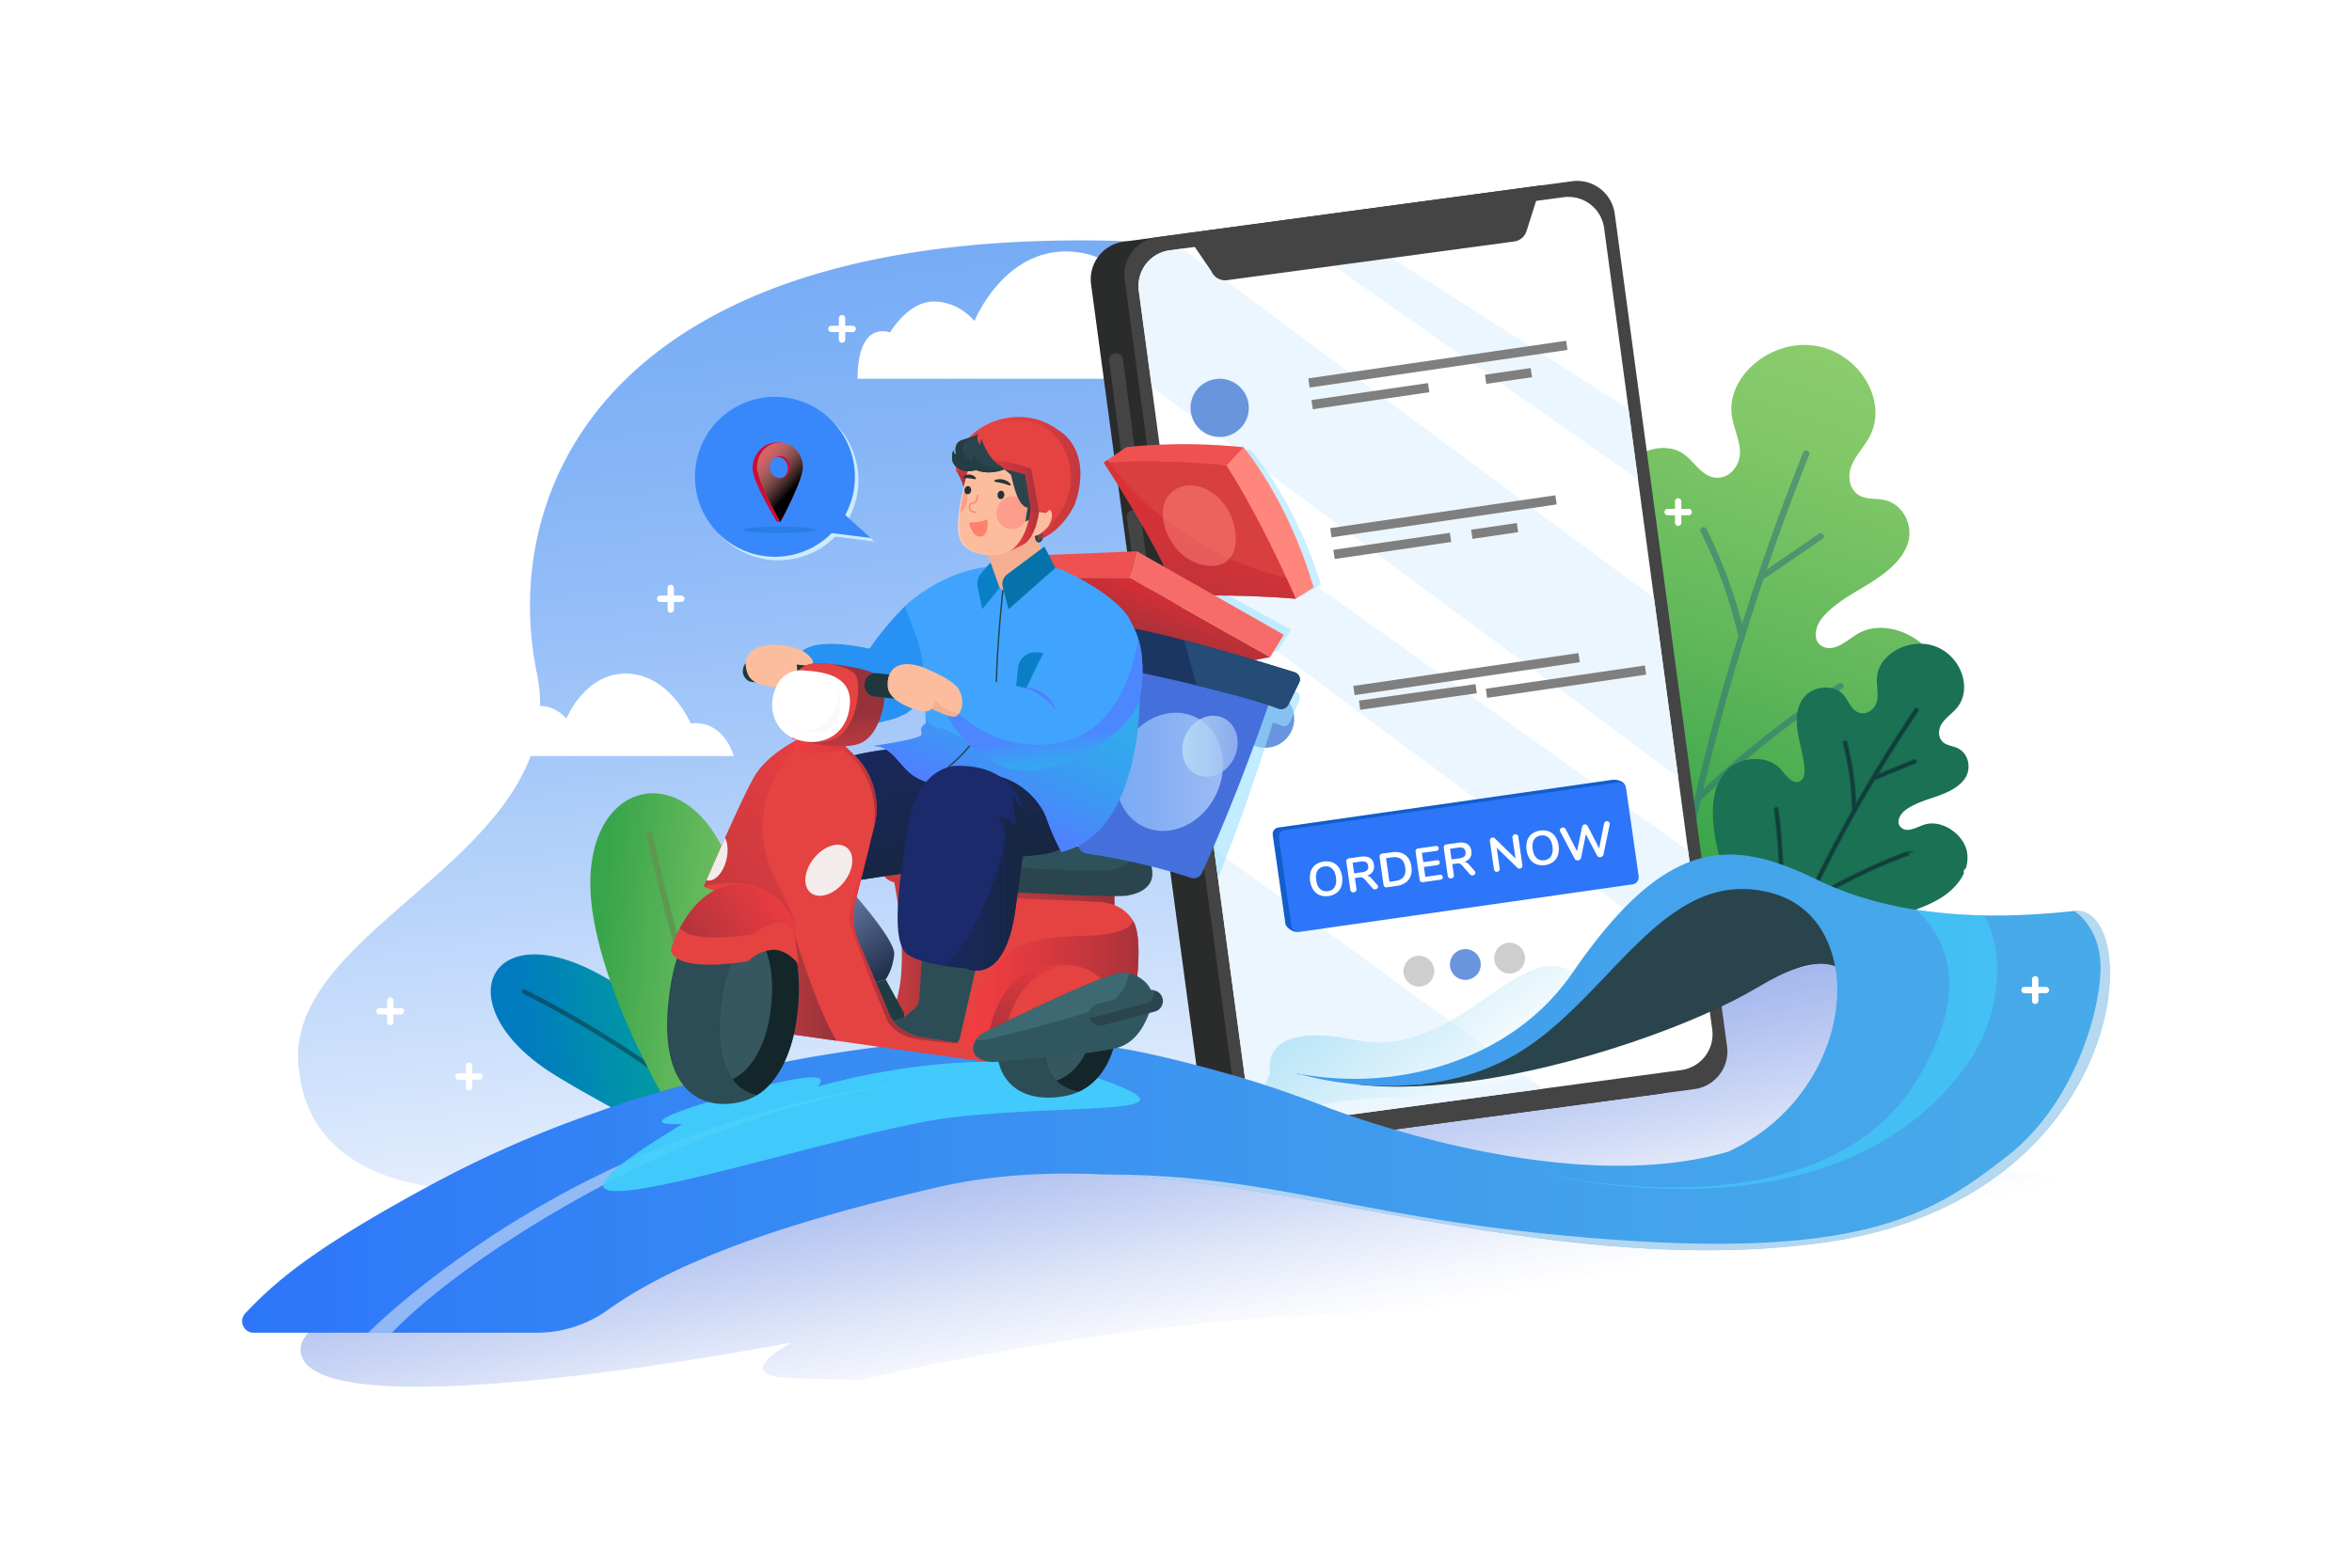 <svg xmlns="http://www.w3.org/2000/svg" xmlns:xlink="http://www.w3.org/1999/xlink" viewBox="0 0 4680 3120"><defs><style>.cls-1{isolation:isolate;}.cls-2,.cls-34{fill:#fff;}.cls-3{fill:url(#linear-gradient);}.cls-4{fill:url(#linear-gradient-2);}.cls-5{fill:url(#linear-gradient-3);}.cls-6,.cls-77{fill:none;}.cls-6{stroke:#2c6d7c;stroke-width:6.48px;}.cls-6,.cls-77,.cls-8{stroke-miterlimit:10;}.cls-10,.cls-21,.cls-35,.cls-40,.cls-6{opacity:0.5;}.cls-7{fill:#1b7154;}.cls-10,.cls-8{fill:#0e2d34;}.cls-8{stroke:#0e2d34;stroke-width:6.02px;opacity:0.55;}.cls-10,.cls-11,.cls-12,.cls-34,.cls-9{fill-rule:evenodd;}.cls-9{fill:url(#linear-gradient-4);}.cls-11{fill:url(#linear-gradient-5);}.cls-12{fill:#5f9850;}.cls-13{fill:#2a2b2b;}.cls-14{fill:#444;}.cls-15{fill:#ebf6ff;}.cls-16{fill:#125ecc;}.cls-17{fill:#2d76f9;}.cls-18{fill:#6895dd;}.cls-19{fill:#cecece;}.cls-20{fill:#7f7f7f;}.cls-21{fill:url(#linear-gradient-6);}.cls-22{fill:#ccecff;}.cls-22,.cls-32,.cls-33,.cls-35,.cls-44{mix-blend-mode:multiply;}.cls-23{fill:#3888fc;}.cls-24{fill:#287ee5;}.cls-25{fill:#ce0c35;}.cls-26{fill:#ee4041;}.cls-27{mix-blend-mode:color-burn;fill:url(#Degradado_sin_nombre_6);}.cls-28{fill:#2a444d;}.cls-29{fill:url(#linear-gradient-7);}.cls-30,.cls-31,.cls-87{fill:#f5f5f5;}.cls-30{opacity:0.63;}.cls-31{opacity:0.49;}.cls-32,.cls-33{fill:#42d1fc;}.cls-32{opacity:0.9;}.cls-33{opacity:0.58;}.cls-35,.cls-44{fill:#99e0ff;}.cls-36,.cls-40{fill:#ff867d;}.cls-37{fill:#ef5050;}.cls-38{fill:#d83f3f;}.cls-39{opacity:0.78;fill:url(#linear-gradient-8);}.cls-41{fill:url(#linear-gradient-9);}.cls-42{fill:#f76c69;}.cls-43{fill:url(#linear-gradient-10);}.cls-44,.cls-78,.cls-93{opacity:0.6;}.cls-45{fill:#2792f4;}.cls-46{fill:url(#linear-gradient-11);}.cls-47{fill:#e54242;}.cls-48{fill:#2a454e;}.cls-49{fill:#2e525b;}.cls-50{fill:#4570db;}.cls-51{fill:#1b3663;}.cls-52{fill:url(#linear-gradient-12);}.cls-53,.cls-81{opacity:0.8;}.cls-53{fill:url(#linear-gradient-13);}.cls-54{fill:#254b77;}.cls-55{fill:#1b2a6b;}.cls-56{fill:url(#linear-gradient-14);}.cls-57{fill:#40a4ff;}.cls-58{fill:#0a7fc6;}.cls-59{fill:#f4af90;}.cls-60{fill:url(#linear-gradient-15);}.cls-61{fill:#ffceb8;}.cls-62{fill:#fbbd9d;}.cls-63{fill:#fc9e8b;}.cls-64{fill:#263238;}.cls-65{fill:#ff806d;}.cls-66{fill:url(#linear-gradient-16);}.cls-67{fill:url(#linear-gradient-17);}.cls-68{fill:#0573aa;}.cls-69{fill:#2c4d56;}.cls-70{fill:#13272b;}.cls-71{fill:#365760;}.cls-72{fill:url(#linear-gradient-18);}.cls-73{fill:url(#linear-gradient-19);}.cls-74{fill:url(#linear-gradient-20);}.cls-75{fill:#1f3c44;}.cls-76{fill:url(#linear-gradient-21);}.cls-77{stroke:#254649;stroke-width:2.84px;}.cls-78{fill:url(#linear-gradient-22);}.cls-79{fill:url(#linear-gradient-23);}.cls-80{fill:#1f373d;}.cls-81{fill:url(#linear-gradient-24);}.cls-82{fill:url(#linear-gradient-25);}.cls-83{fill:url(#linear-gradient-26);}.cls-84{fill:url(#linear-gradient-27);}.cls-85{fill:#e24242;}.cls-86{fill:url(#linear-gradient-28);}.cls-87{opacity:0.94;}.cls-88{fill:#305760;}.cls-89{fill:#3d6a72;}.cls-90{fill:#32555e;}.cls-91{fill:url(#linear-gradient-29);}.cls-92{fill:url(#linear-gradient-30);}.cls-93{fill:url(#linear-gradient-31);}.cls-94{fill:#243d44;}</style><linearGradient id="linear-gradient" x1="2452.8" y1="2686.17" x2="2332.82" y2="2082.53" gradientUnits="userSpaceOnUse"><stop offset="0" stop-color="#fff" stop-opacity="0.6"/><stop offset="0.12" stop-color="#f0f3fc" stop-opacity="0.59"/><stop offset="0.32" stop-color="#c8d4f4" stop-opacity="0.56"/><stop offset="0.57" stop-color="#87a1e8" stop-opacity="0.51"/><stop offset="0.87" stop-color="#2e5ad7" stop-opacity="0.44"/><stop offset="1" stop-color="#0036ce" stop-opacity="0.4"/></linearGradient><linearGradient id="linear-gradient-2" x1="2283.81" y1="2549.89" x2="2025" y2="85.59" gradientUnits="userSpaceOnUse"><stop offset="0" stop-color="#fff"/><stop offset="0.21" stop-color="#d3e4fc"/><stop offset="0.46" stop-color="#a7c9f9"/><stop offset="0.68" stop-color="#87b6f7"/><stop offset="0.87" stop-color="#74aaf5"/><stop offset="1" stop-color="#6da6f5"/></linearGradient><linearGradient id="linear-gradient-3" x1="-6388.83" y1="-145.94" x2="-5881.11" y2="888.78" gradientTransform="matrix(-0.99, 0.12, 0.12, 0.99, -2660.08, 1590.98)" gradientUnits="userSpaceOnUse"><stop offset="0" stop-color="#8ccc6d"/><stop offset="0.19" stop-color="#81c768"/><stop offset="0.54" stop-color="#62b85b"/><stop offset="0.92" stop-color="#39a54a"/></linearGradient><linearGradient id="linear-gradient-4" x1="-2517.16" y1="2052.16" x2="-2024.48" y2="2052.16" gradientTransform="matrix(-0.99, 0.16, 0.16, 0.99, -1321.46, 402.49)" gradientUnits="userSpaceOnUse"><stop offset="0" stop-color="#00b488"/><stop offset="0.92" stop-color="#007bc0"/></linearGradient><linearGradient id="linear-gradient-5" x1="-1713.01" y1="1926.34" x2="-1239.08" y2="1926.34" gradientTransform="matrix(-1, 0, -0.1, 1, 105.84, 0)" xlink:href="#linear-gradient-3"/><linearGradient id="linear-gradient-6" x1="2982.75" y1="2161.61" x2="2603.09" y2="1655.4" gradientUnits="userSpaceOnUse"><stop offset="0" stop-color="#fff"/><stop offset="0.24" stop-color="#c7ebf8"/><stop offset="0.49" stop-color="#91d7f2"/><stop offset="0.72" stop-color="#69c9ed"/><stop offset="0.89" stop-color="#51c0ea"/><stop offset="1" stop-color="#48bde9"/></linearGradient><linearGradient id="Degradado_sin_nombre_6" x1="-6758.44" y1="1374.29" x2="-6662.56" y2="1261.18" gradientTransform="matrix(-0.81, 0, 0, 1.06, -3913.07, -465.4)" gradientUnits="userSpaceOnUse"><stop offset="0"/><stop offset="1" stop-color="#fff" stop-opacity="0"/></linearGradient><linearGradient id="linear-gradient-7" x1="481.75" y1="2176.44" x2="4198.25" y2="2176.44" gradientUnits="userSpaceOnUse"><stop offset="0" stop-color="#2d76f9"/><stop offset="0.3" stop-color="#378af3"/><stop offset="0.73" stop-color="#43a2ec"/><stop offset="1" stop-color="#48abe9"/></linearGradient><linearGradient id="linear-gradient-8" x1="2399.45" y1="1018.44" x2="2329.15" y2="1236.84" gradientUnits="userSpaceOnUse"><stop offset="0" stop-color="#da2e33"/><stop offset="0.32" stop-color="#cf2f35"/><stop offset="0.88" stop-color="#b13139"/><stop offset="1" stop-color="#aa323a"/></linearGradient><linearGradient id="linear-gradient-9" x1="2348.25" y1="1167.18" x2="2312.63" y2="1270.28" xlink:href="#linear-gradient-8"/><linearGradient id="linear-gradient-10" x1="1758.41" y1="1877.48" x2="1889.03" y2="1877.48" gradientUnits="userSpaceOnUse"><stop offset="0" stop-color="#cc3e41"/><stop offset="0.29" stop-color="#c13b40"/><stop offset="0.81" stop-color="#a3353c"/><stop offset="1" stop-color="#97323a"/></linearGradient><linearGradient id="linear-gradient-11" x1="1866.1" y1="1772.81" x2="2217.75" y2="1772.81" xlink:href="#linear-gradient-10"/><linearGradient id="linear-gradient-12" x1="2220.33" y1="1536.26" x2="2433.56" y2="1536.26" gradientTransform="translate(2734.21 -1222.16) rotate(64.97)" gradientUnits="userSpaceOnUse"><stop offset="0" stop-color="#7aaaf4"/><stop offset="0.45" stop-color="#87b0f4"/><stop offset="1" stop-color="#9dbaf4"/></linearGradient><linearGradient id="linear-gradient-13" x1="2352.68" y1="1485.37" x2="2462.83" y2="1485.37" gradientTransform="translate(2734.72 -1324.74) rotate(64.97)" gradientUnits="userSpaceOnUse"><stop offset="0" stop-color="#b9e0f4"/><stop offset="0.42" stop-color="#afd3f4"/><stop offset="1" stop-color="#9dbaf4"/></linearGradient><linearGradient id="linear-gradient-14" x1="1852.39" y1="1408.94" x2="1926.9" y2="1737.93" gradientUnits="userSpaceOnUse"><stop offset="0" stop-color="#172652" stop-opacity="0.5"/><stop offset="1" stop-color="#17263f"/></linearGradient><linearGradient id="linear-gradient-15" x1="1938.85" y1="912.48" x2="1914.48" y2="955.59" gradientUnits="userSpaceOnUse"><stop offset="0" stop-color="#f43e41"/><stop offset="0.23" stop-color="#e93c40"/><stop offset="0.63" stop-color="#cb373d"/><stop offset="1" stop-color="#aa323a"/></linearGradient><linearGradient id="linear-gradient-16" x1="2008.69" y1="1049.8" x2="2068.11" y2="1049.8" xlink:href="#linear-gradient-15"/><linearGradient id="linear-gradient-17" x1="1902.29" y1="967.45" x2="2067.41" y2="967.45" xlink:href="#linear-gradient-15"/><linearGradient id="linear-gradient-18" x1="1915.39" y1="1964.11" x2="2265.44" y2="1964.11" xlink:href="#linear-gradient-15"/><linearGradient id="linear-gradient-19" x1="2182.79" y1="1865.52" x2="2062.81" y2="2113.91" xlink:href="#linear-gradient-15"/><linearGradient id="linear-gradient-20" x1="1652.11" y1="1788.55" x2="1771.61" y2="1961.48" xlink:href="#linear-gradient-14"/><linearGradient id="linear-gradient-21" x1="2077.6" y1="1344.9" x2="1951.34" y2="1601.79" gradientUnits="userSpaceOnUse"><stop offset="0.17" stop-color="#29abe2" stop-opacity="0.6"/><stop offset="1" stop-color="#4f80ff"/></linearGradient><linearGradient id="linear-gradient-22" x1="1761.68" y1="1524.13" x2="1384.47" y2="1810.75" gradientUnits="userSpaceOnUse"><stop offset="0" stop-color="#f43e41"/><stop offset="0.27" stop-color="#e43b40"/><stop offset="0.8" stop-color="#bb353c"/><stop offset="1" stop-color="#aa323a"/></linearGradient><linearGradient id="linear-gradient-23" x1="1620.7" y1="1445.81" x2="1699.43" y2="1600.47" xlink:href="#linear-gradient-22"/><linearGradient id="linear-gradient-24" x1="2100.71" y1="1538.2" x2="2091.83" y2="1467.12" xlink:href="#linear-gradient-21"/><linearGradient id="linear-gradient-25" x1="1670.09" y1="1528.14" x2="1668.22" y2="1419.41" xlink:href="#linear-gradient-10"/><linearGradient id="linear-gradient-26" x1="2070.24" y1="1521.24" x2="2068.37" y2="1412.51" xlink:href="#linear-gradient-21"/><linearGradient id="linear-gradient-27" x1="1473.63" y1="1963.53" x2="1664.49" y2="1963.53" xlink:href="#linear-gradient-10"/><linearGradient id="linear-gradient-28" x1="1586.69" y1="1747.81" x2="1372.04" y2="1910.91" xlink:href="#linear-gradient-22"/><linearGradient id="linear-gradient-29" x1="1878.41" y1="1758.07" x2="2043.42" y2="1758.07" xlink:href="#linear-gradient-14"/><linearGradient id="linear-gradient-30" x1="1666.31" y1="1692.12" x2="1816.02" y2="1986.19" xlink:href="#linear-gradient-22"/><linearGradient id="linear-gradient-31" x1="1959.8" y1="952.41" x2="2149.68" y2="952.41" xlink:href="#linear-gradient-15"/></defs><title>03</title><g class="cls-1"><g id="_03" data-name="03"><rect class="cls-2" width="4680" height="3120"/><path class="cls-3" d="M1449,2463.55s-897.08,80.6-849.15,234.33,977-26.25,977-26.25-132.75,67.49,0,71.24l132.76,3.75S2483.19,2561.29,3031,2627.71s1071.3-113.55,1075-226-224.9-55.76-224.9-55.76,365-188.38,283.89-362.51-336-131.8-961.59,39.83-1074.08,133.34-1315.62,131.62C1458.37,2151.81,701.73,2394.19,1449,2463.55Z"/><path class="cls-4" d="M3815.24,1903.39l-55.79,213.72-146.35,13c37-68.2,49.73-143.14,38.18-206.89-20.87-8.36-56-8.42-114.61,20.3q-1-10.32-2.71-20.3c-24.05-10-67.82-8.12-146.42,40.92-28.92,18.06-65.35,37.2-107.08,56.2l5.25,40.55,6.87,53a80.09,80.09,0,0,1-7.32,45.31l-65.3,5.79-96.36,8.54L2914.3,2192l-246.15,21.81-64,5.67h0l-252.7,22.39-33,2.93-67.39,6L945.71,2366.45s-40,2.43-93.14-5.64c-2.56-.38-5.14-.8-7.76-1.24-100.74-16.87-242-71.93-251.42-247.56-14.69-274.77,548.06-417.25,474.66-773.47-69.91-339.22,113.14-821.5,976-857.94q30.41-1.28,61.93-1.81,25.64-.46,52-.35c6.9,0,13.86,0,20.84.12q25.5.26,50.11,1.19,17.58.6,34.69,1.56c76.06,4.24,145.84,13.05,210,25.63q34.13,6.68,66.13,14.78C2784.93,583.4,2942.17,703.28,3058,830.24c17.89,19.61,34.8,39.38,50.87,59.12q15.4,18.93,29.86,37.8c128.45,167.11,205.75,324.12,336.91,355.41,298.48,71.24,440.39,151.24,259.36,330-64.88,64.07-73,119.54-56.62,164.36a142.42,142.42,0,0,0,13.43,27.13q2.42,3.86,5.05,7.57a204.36,204.36,0,0,0,22.31,26.33C3761.07,1880.17,3815.24,1903.39,3815.24,1903.39Z"/><path class="cls-5" d="M3020.18,1375.55c10.63,43.9,27.92,85.92,48.76,126.75s45.12,80.45,69.74,119.57c26.29,41.76,49,86.61,72.58,130.74l273.47-33.34a953.93,953.93,0,0,1,166.66-134.82c52.5-33.52,109.46-63.06,152.25-105.89s69.7-103.55,48.72-158.32-103.33-90.8-156.71-58.39c-21.55,13.08-44.93,36.19-68.32,25.09-22.13-10.47-15.75-40.23-1.09-57.75,23.93-28.62,59.83-47.24,92.88-67.71s65.6-45.52,77-79.73-7.74-78.66-47.62-86.84c-14.88-3.07-31.13-1-44.87-6.93-23.16-10-28.18-38.1-20.18-59.34s25.14-38.64,36.18-58.76c38.81-70.67-20-168.84-109-181.88S3433,751.48,3446.36,829.83c4.12,24.3,16.27,47.71,15.82,72.21s-20.91,51.49-48.68,48.6c-28.13-2.92-41.4-32-63.86-47.44-37.35-25.66-96.48-5.89-118.15,30.39s-14.71,81.1.56,120.35,38.26,76.46,48.06,117c3.41,14.21,3.71,31.79-9.92,39.73-21.79,12.72-46.26-11.94-66.67-27-48.82-35.84-128.85-14.62-163.3,31.27S3007,1321.16,3020.18,1375.55Z"/><path class="cls-6" d="M3462.3,1265.75a4714,4714,0,0,0-118.79,470.73l6.67-.81c.86-4.6,1.79-9.18,2.72-13.8q13.18-65.5,28.38-130.71a1863.77,1863.77,0,0,1,283.08-223.75c3.33-2.13-1-6.46-4.28-4.31a1866.05,1866.05,0,0,0-276.32,217.3q50.79-217.08,122.35-429.57a3.2,3.2,0,0,0,.85-.42l118.22-81c3.25-2.24-1.06-6.54-4.28-4.3q-55.84,38.23-111.65,76.51,40.7-119.94,87.75-238c1.37-3.44-4.76-5.35-6.12-1.91q-45.14,113-84.37,227.76-21.2,62-40.51,124.42a942.48,942.48,0,0,0-73.5-199.8c-1.67-3.36-7.46-.88-5.75,2.48a935.41,935.41,0,0,1,75.41,208.89Z"/><path class="cls-6" d="M3310.72,1740.48l6.35-.77c-12.85-144.43-46.48-286.53-96.59-426.19-1.24-3.47-7.58-2.44-6.32,1.06C3264.27,1454.18,3297.92,1596.17,3310.72,1740.48Z"/><path class="cls-7" d="M3408.33,1622c.67,27.68,5.57,55.1,12.76,82.28s16.6,54.06,26.26,80.69c10.34,28.44,18.11,58.26,26.53,87.77l168.18,15.53a585,585,0,0,1,117.37-59.15c35.81-13.27,73.78-23.58,105-43.69s55.21-53,49.74-88.53-50.12-67.83-86.32-55.34c-14.61,5-31.61,15.86-44.19,6.17-11.9-9.15-4.22-26.15,6.85-34.75,18.05-14,42-20.54,64.44-28.51s45.22-18.76,56.47-37.78,5.57-48.14-17.26-58.22c-8.51-3.78-18.52-4.64-26-10-12.59-9-11.94-26.49-4.39-38.17s20.07-19.89,29.31-30.52c32.43-37.31,9.93-103.76-41.72-123.14s-114.67,15-116.81,63.67c-.69,15.09,3.55,30.7.1,45.32s-19.21,28.14-35.48,22.8c-16.48-5.4-20.64-24.58-32.1-36.72-19.05-20.22-57.05-16-74.74,2.88s-19.35,46.68-15.29,72.19,13,50.78,13.61,76.32c.2,9-1.91,19.53-11.11,22.52-14.7,4.79-26.16-13.16-36.44-24.81-24.6-27.82-75.31-25.5-101.91-2.47S3407.5,1587.66,3408.33,1622Z"/><path class="cls-8" d="M3687.5,1613.58a2891.54,2891.54,0,0,0-132.29,266.64l4.1.38c1.12-2.65,2.27-5.27,3.42-7.92q16.41-37.54,34-74.64a1142.71,1142.71,0,0,1,198.67-97.32c2.27-.84.25-4-2-3.13a1143,1143,0,0,0-193.79,94.33q58.62-123.48,129.08-241.52a2,2,0,0,0,.57-.14l81.36-33.21c2.24-.92.21-4-2-3.13q-38.41,15.64-76.83,31.35,39.94-66.6,83.48-131.23c1.26-1.88-2.16-3.82-3.42-1.94q-41.71,61.83-80.13,125.52-20.74,34.38-40.43,69.3a577.27,577.27,0,0,0-18.09-129.27c-.57-2.23-4.36-1.49-3.77.74a573.84,573.84,0,0,1,18.07,135C3687.48,1613.44,3687.49,1613.52,3687.5,1613.58Z"/><path class="cls-8" d="M3535.05,1878.36l3.9.36c11.05-88.22,9.34-177.72-2.55-267.92-.29-2.24-4.22-2.44-3.92-.18C3544.38,1700.77,3546.11,1790.22,3535.05,1878.36Z"/><path class="cls-9" d="M1082.89,2125.66c17.55,12.22,43.85,27.92,76,46.23a0,0,0,0,1,0,0c24.45,13.91,52.25,29.29,82.11,45.79,27.41,15.11,56.53,31.16,86.38,47.79l116.76-18.39q1.92,1.74,3.83,3.49l3.47-4.64,56.42-8.88,2.57-32.65q-7.67-8.37-15.49-16.63v0c-.9-.92-1.74-1.79-2.6-2.71-1.91-2-3.82-4-5.73-6l-3.41-3.55v0c-2.87-3-5.74-5.94-8.61-8.9-.38-.37-.74-.74-1.11-1.13v0q-9.57-9.78-19.25-19.44c-44.82-44.73-91.48-86.84-137.42-123.16l0,0q-9.3-7.37-18.58-14.41s0,0,0,0c-40.47-30.71-80-56.61-117-75.5a362.53,362.53,0,0,0-46.71-20.16l-2.55-.87C962.85,1854.75,910.23,2005.17,1082.89,2125.66Z"/><path class="cls-10" d="M1041.16,1977.8c.57.3,81.3,39.14,184.84,105.43,1.38.9,2.75,1.79,4.15,2.68,36.42,23.43,75.51,50.2,114.87,79.85q19,14.34,38.06,29.57,19.47,15.59,38.68,32.09,8.58,7.35,17,14.91l.68.61c1.57,1.39,3.13,2.76,4.67,4.16q1.92,1.74,3.83,3.49l3.47-4.64,3.76-.59c-.63-.6-1.3-1.19-2-1.79h0q-4.49-4.08-9-8.14h0c-.25-.21-.48-.43-.72-.64-4.58-4.07-9.21-8.1-13.82-12.09-1.52-1.32-3.07-2.64-4.58-4l0,0q-15-12.86-30.27-25.2-17.19-13.93-34.48-27.2c-48.82-37.41-97.58-70.45-141.67-98.3-1.33-.85-2.67-1.7-4-2.52-96.48-60.63-169.55-95.82-170.11-96.07a4.16,4.16,0,0,0-5.75,2.23A4.94,4.94,0,0,0,1041.16,1977.8Z"/><path class="cls-11" d="M1179.1,1815.55q2.26,15.23,5.52,31.08c10.84,52.84,29.52,110.27,53.9,169.24,2.7,6.59,5.51,13.22,8.37,19.86,13.14,30.47,27.75,61.26,43.47,91.95q7.08,13.84,14.48,27.64,5.19,9.67,10.5,19.3c3.76,6.85,14.06,28.87,26.65,56.13.94,2,1.89,4.1,2.85,6.19,2.38,5.17,4.84,10.48,7.32,15.91,3.18,6.88,6.41,13.93,9.66,21h232c1.15-2.24,2.26-4.51,3.35-6.77-2.28-11.46-4.82-23.61-7.61-36.32-36.27-166.39-111.44-428.47-130.89-490.25C1379,1487.31,1139,1546.08,1179.1,1815.55Z"/><path class="cls-12" d="M1285.81,1659.93c.1.74,32.74,151.41,85.87,328.35,18.81,62.62,40.19,128.52,63.58,192.23q4.56,12.43,9.23,24.73c1.57,4.11,3.13,8.21,4.71,12.3,1.7,4.43,3.42,8.82,5.14,13.21.27.65.52,1.29.77,1.93.56,1.43,1.13,2.84,1.68,4.26q7.44,18.7,15.08,36.9h12.91q-7.66-18.15-15.14-36.9c-.83-2.05-1.63-4.1-2.45-6.17l0,0q-4.07-10.3-8.06-20.75-5-13.1-9.94-26.35c-21.55-58.23-41.44-118.57-59.25-176.7-56.77-185.41-92.22-348.41-92.31-349.18-.38-2.9-3.3-4.77-6.56-4.17S1285.45,1657,1285.81,1659.93Z"/><path class="cls-2" d="M1770.93,753.79h682.24s-29-111.29-132.34-100.12c0,0-62.78-148.38-193.58-153.17s-188.34,138.42-188.34,138.42S1908.83,600,1857.82,600s-86.89,61.64-86.89,61.64-64.52-26.33-64.52,92.14Z"/><path class="cls-2" d="M1018.25,1504.66h441.82s-18.79-72.07-85.7-64.84c0,0-40.66-96.09-125.36-99.19s-122,89.64-122,89.64-19.49-25.2-52.52-25.2-56.27,39.92-56.27,39.92-41.78-17-41.78,59.67Z"/><path class="cls-2" d="M2803.81,869.32h441.82s-18.79-72.06-85.7-64.83c0,0-40.66-96.09-125.36-99.19s-122,89.64-122,89.64-19.48-25.2-52.52-25.2-56.27,39.92-56.27,39.92-41.78-17-41.78,59.66Z"/><path class="cls-13" d="M3367,2123.18a75.54,75.54,0,0,1-61,53.15c-.36.08-.74.12-1.1.17l-284.22,38.31-118.66,16h0L2544.82,2279l-65.65,8.85a75.5,75.5,0,0,1-84.7-64.58L2328.22,1732l-65.29-484.19-3.28-24.43-22.39-166.16-1.53-11.18L2205,818.29,2171,565.77A75.56,75.56,0,0,1,2235.57,481l66.34-8.94h0l.64-.1,758.69-102.27A75.53,75.53,0,0,1,3146,434.3l47.09,349.3,18.44,136.72,31.6,234.4,48.07,356.37L3311,1658.52l31.31,232.26,27.1,201A74.19,74.19,0,0,1,3367,2123.18Z"/><path class="cls-14" d="M3429.15,2126.37a75.36,75.36,0,0,1-57.25,41.09l-67,9L2902,2230.82h0l-355.75,48-.51.07a75.57,75.57,0,0,1-84.22-64.65l-.71-5.32L2444.18,2086,2238,556.72a75.59,75.59,0,0,1,63.94-84.63l.64-.09,825.7-111.33A75.58,75.58,0,0,1,3213,425.25l69.39,514.61,103.12,764.81,8,59.33,2.16,16,28.66,212.67,12.15,90.06A74.69,74.69,0,0,1,3429.15,2126.37Z"/><rect class="cls-14" x="2217.81" y="709.29" width="27.67" height="276.7" rx="12.68" transform="matrix(-0.99, 0.13, -0.13, -0.99, 4556.54, 1389.47)"/><rect class="cls-14" x="2258.89" y="1013.97" width="27.67" height="276.7" rx="12.68" transform="translate(4679.05 1990.62) rotate(172.32)"/><path class="cls-2" d="M3345.62,2129.6,2561.5,2235.32a71.75,71.75,0,0,1-80.44-61.33l-57.49-426.39L2364.16,1307,2266,578.62a71.75,71.75,0,0,1,61.32-80.44L3111.4,392.46a71.75,71.75,0,0,1,80.44,61.33L3407,2049.16A71.76,71.76,0,0,1,3345.62,2129.6Z"/><path class="cls-15" d="M2266,578.62l25.68,190.48,1047.57,777.66-48.07-356.47L2352.2,494.82l-24.92,3.36A71.74,71.74,0,0,0,2266,578.62Z"/><polygon class="cls-15" points="3358.87 1692.62 2315.98 949.65 2342.89 1149.21 3390.4 1926.45 3358.87 1692.62"/><path class="cls-15" d="M2415.82,1690.15,2481.06,2174a71.74,71.74,0,0,0,80.44,61.33l508.16-68.51Z"/><polygon class="cls-15" points="2564.09 466.25 3259.26 953.83 3240.37 813.75 2672.22 451.67 2564.09 466.25"/><path class="cls-14" d="M3059,392.15,3037.47,460A29.91,29.91,0,0,1,3013,480.57l-571.2,77a29.91,29.91,0,0,1-31.43-17.72l-38.79-56.92Z"/><path class="cls-16" d="M3237.5,1754.68,2580,1854.45c-7.21,1-21.24-8.73-22.27-15.94l-25.25-176.65a13.18,13.18,0,0,1,11.18-14.91l664.86-95c7.2-1,26.13,2,26.13,16.14l14,171.69A13.18,13.18,0,0,1,3237.5,1754.68Z"/><rect class="cls-17" x="2553.77" y="1603.37" width="697.96" height="204.8" rx="14.06" transform="translate(-212.12 427.81) rotate(-8.13)"/><path class="cls-2" d="M2626.09,1781.58a28.24,28.24,0,0,1-12.79-10.4,45.24,45.24,0,0,1-5.26-36.45,28,28,0,0,1,9.37-13.52,37,37,0,0,1,34-4.86,28,28,0,0,1,12.73,10.36,45.25,45.25,0,0,1,5.17,36.47,28.33,28.33,0,0,1-9.37,13.57,36.71,36.71,0,0,1-33.85,4.83Zm29.67-16.46q4.27-7.11,2.57-19t-7.78-17.47q-6.09-5.58-15.31-4.26t-13.6,8.39q-4.28,7.07-2.58,19t7.79,17.52q6.09,5.63,15.41,4.3T2655.76,1765.12Z"/><path class="cls-2" d="M2741.9,1764a4.52,4.52,0,0,1-1.24,3.86,6.58,6.58,0,0,1-6.94,1.72,6.3,6.3,0,0,1-2.63-1.81l-15.39-17.4a12.5,12.5,0,0,0-4.66-3.7,11.1,11.1,0,0,0-5.74-.44l-9.31,1.33,3,21.3a6.28,6.28,0,0,1-1,4.75,5.89,5.89,0,0,1-4.14,2.29,6.05,6.05,0,0,1-4.66-1,6.16,6.16,0,0,1-2.31-4.28l-7.95-55.63a5.74,5.74,0,0,1,1-4.5,6,6,0,0,1,4.11-2.14l23.77-3.4q11.41-1.64,18.08,2.61t8,13.84q1.13,7.8-2.59,13.42t-11.59,8.21a12.09,12.09,0,0,1,5.19,1.68,21,21,0,0,1,4.77,4.17l10.54,12A6,6,0,0,1,2741.9,1764Zm-21.58-32.19q2.86-3.08,2.08-8.5c-.52-3.67-2-6.2-4.38-7.57s-5.9-1.73-10.53-1.07l-16,2.29,3,21.2,16-2.28Q2717.47,1734.86,2720.32,1731.78Z"/><path class="cls-2" d="M2755.19,1765a5.75,5.75,0,0,1-2.18-4.06l-7.92-55.43a5.74,5.74,0,0,1,1-4.51,6.05,6.05,0,0,1,4.1-2.14l18.83-2.69q16.45-2.34,26.79,5.15t12.61,23.38q2.28,16-5.54,26.07t-24.28,12.44l-18.83,2.69A6,6,0,0,1,2755.19,1765Zm21.18-11.67q23.12-3.3,19.74-26.88t-26.46-20.18l-11.7,1.67,6.73,47.07Z"/><path class="cls-2" d="M2826.89,1754.73a5.71,5.71,0,0,1-2.18-4l-7.93-55.44a5.74,5.74,0,0,1,1-4.5,6,6,0,0,1,4.11-2.14l34.33-4.91a6.68,6.68,0,0,1,4.45.63,4.34,4.34,0,0,1,2,3.3,4.61,4.61,0,0,1-1,3.88,6.5,6.5,0,0,1-4.1,1.89l-28.24,4,2.64,18.44,26.34-3.76a6.74,6.74,0,0,1,4.45.62,4.44,4.44,0,0,1,2,3.4,4.31,4.31,0,0,1-1,3.74,6.63,6.63,0,0,1-4.1,1.84l-26.34,3.77,2.8,19.59,28.24-4a6.52,6.52,0,0,1,4.46.67,4.58,4.58,0,0,1,2.05,3.45,4.32,4.32,0,0,1-1,3.73,6.69,6.69,0,0,1-4.1,1.85l-34.33,4.9A6,6,0,0,1,2826.89,1754.73Z"/><path class="cls-2" d="M2935.69,1736.27a4.53,4.53,0,0,1-1.25,3.87,6.37,6.37,0,0,1-3.93,2,6.28,6.28,0,0,1-3-.29,6.36,6.36,0,0,1-2.64-1.81l-15.39-17.4a12.45,12.45,0,0,0-4.65-3.7,11.11,11.11,0,0,0-5.74-.44l-9.32,1.33,3.05,21.3a6.29,6.29,0,0,1-1,4.75,5.85,5.85,0,0,1-4.13,2.28,6,6,0,0,1-4.66-1,6.13,6.13,0,0,1-2.31-4.28l-7.95-55.62a5.78,5.78,0,0,1,1-4.51,6.05,6.05,0,0,1,4.11-2.14l23.77-3.39q11.4-1.64,18.08,2.6t8,13.85q1.11,7.78-2.59,13.42t-11.59,8.2a12.15,12.15,0,0,1,5.19,1.69,21,21,0,0,1,4.77,4.17l10.54,12A6.16,6.16,0,0,1,2935.69,1736.27Zm-21.58-32.18q2.85-3.08,2.08-8.5c-.52-3.68-2-6.2-4.38-7.57s-5.91-1.73-10.53-1.07l-16,2.28,3,21.21,16-2.28Q2911.24,1707.16,2914.11,1704.09Z"/><path class="cls-2" d="M3019,1661.64a6.21,6.21,0,0,1,2.2,4.2l8,55.81a6.29,6.29,0,0,1-1,4.7,6.08,6.08,0,0,1-8.91.79l-41.16-40.21,5.88,41.18a6.49,6.49,0,0,1-.88,4.68,6,6,0,0,1-8.37,1.2,6.56,6.56,0,0,1-2.16-4.25l-8-55.82a6.09,6.09,0,0,1,1-4.65,5.8,5.8,0,0,1,4-2.28,5.39,5.39,0,0,1,4.88,1.54l41,40-5.87-41.08a6.25,6.25,0,0,1,.93-4.65,5.5,5.5,0,0,1,3.9-2.25A5.56,5.56,0,0,1,3019,1661.64Z"/><path class="cls-2" d="M3056.83,1720a28.3,28.3,0,0,1-12.79-10.4,45.27,45.27,0,0,1-5.26-36.46,28,28,0,0,1,9.38-13.52,37,37,0,0,1,34-4.86,28.07,28.07,0,0,1,12.74,10.36,45.3,45.3,0,0,1,5.16,36.47,28.24,28.24,0,0,1-9.37,13.57,36.75,36.75,0,0,1-33.85,4.84Zm29.67-16.47q4.27-7.11,2.57-19t-7.78-17.46q-6.09-5.6-15.31-4.27t-13.6,8.4q-4.27,7.07-2.58,19t7.79,17.51q6.09,5.64,15.41,4.3T3086.5,1703.56Z"/><path class="cls-2" d="M3193.46,1635.88a6,6,0,0,1,3.14-1.42,5.92,5.92,0,0,1,4.15.86,4.84,4.84,0,0,1,2.21,3.57,9.85,9.85,0,0,1-.12,2.54l-12.36,59.5a6,6,0,0,1-2.1,3.31,7.52,7.52,0,0,1-3.7,1.59,7.67,7.67,0,0,1-4-.49,5.41,5.41,0,0,1-2.89-2.59l-22.19-42.53-9.67,47.08a5.9,5.9,0,0,1-2.1,3.31,7.66,7.66,0,0,1-7.7,1.1,5.47,5.47,0,0,1-2.84-2.6l-28.53-53.66a7.81,7.81,0,0,1-.83-2.4,4.71,4.71,0,0,1,1.21-4.06,6.45,6.45,0,0,1,3.94-2,6.32,6.32,0,0,1,3.56.46,5.35,5.35,0,0,1,2.59,2.54l22.81,44.19,10-48.6a6,6,0,0,1,1.76-3.3,5.54,5.54,0,0,1,3.17-1.57,5.86,5.86,0,0,1,3.53.61,6,6,0,0,1,2.68,2.77l22.83,44.38,9.73-49.42A5.39,5.39,0,0,1,3193.46,1635.88Z"/><path class="cls-18" d="M2946.05,1915.21a30.64,30.64,0,1,1-34.67-26A30.63,30.63,0,0,1,2946.05,1915.21Z"/><path class="cls-19" d="M3034.16,1902.61a30.64,30.64,0,1,1-34.66-26A30.63,30.63,0,0,1,3034.16,1902.61Z"/><path class="cls-19" d="M2853.6,1928.42a30.64,30.64,0,1,1-34.67-26A30.63,30.63,0,0,1,2853.6,1928.42Z"/><path class="cls-18" d="M2369.56,820.12a57.94,57.94,0,1,0,49-65.72A57.94,57.94,0,0,0,2369.56,820.12Z"/><path class="cls-18" d="M2413.21,1118.76a57.93,57.93,0,1,0,48.95-65.7A57.92,57.92,0,0,0,2413.21,1118.76Z"/><path class="cls-18" d="M2460,1438.75a57.93,57.93,0,1,0,49-65.71A57.93,57.93,0,0,0,2460,1438.75Z"/><rect class="cls-20" x="2601.86" y="715.74" width="518.5" height="18.41" transform="translate(5796.97 1028.55) rotate(171.69)"/><rect class="cls-20" x="2609.65" y="779.39" width="234.29" height="18.41" transform="translate(5538.97 1174.61) rotate(171.69)"/><rect class="cls-20" x="2955.59" y="739.24" width="91.93" height="18.41" transform="translate(6079.8 1055) rotate(171.69)"/><rect class="cls-20" x="2645.76" y="1018.54" width="452.79" height="18.41" transform="translate(5862.74 1629.37) rotate(171.69)"/><rect class="cls-20" x="2653.21" y="1077.45" width="234.29" height="18.41" transform="translate(5668.72 1761.3) rotate(171.69)"/><rect class="cls-20" x="2928.04" y="1047.69" width="91.93" height="18.41" transform="translate(6069.59 1672.64) rotate(171.69)"/><rect class="cls-20" x="2691.66" y="1332.59" width="452.79" height="18.41" transform="translate(5999.46 2247.54) rotate(171.69)"/><rect class="cls-20" x="2699.1" y="1391.49" width="234.29" height="18.41" transform="matrix(-0.99, 0.14, -0.14, -0.99, 5805.44, 2379.45)"/><rect class="cls-20" x="2956" y="1347.7" width="319.85" height="18.41" transform="translate(6395.31 2248.99) rotate(171.69)"/><path class="cls-21" d="M2527.48,2136.05s-27.75-107.52,170.72-66,323-204,431.44-135.12,161.11,60.81,209.57,73.08,32.32,81.51-73.68,87.57-392,95.23-495.17,88.93S2463.72,2254.17,2527.48,2136.05Z"/><path class="cls-22" d="M1739.49,1077.59l-50.64-45.76a159.18,159.18,0,1,0-26.78,36.05Z"/><path class="cls-23" d="M1732.5,1070.62l-50.64-45.77a159.15,159.15,0,1,0-26.78,36.06Z"/><ellipse class="cls-24" cx="1550.7" cy="1054.41" rx="72.81" ry="6.5"/><path class="cls-25" d="M1497.37,932.1c.2,27.49,48.56,106.74,48.56,106.74h6.78c9.6-16.11,41.94-83.31,41.77-107.22-.19-27.5-22.09-51.37-48.91-51.24S1497.18,904.6,1497.37,932.1Zm26.75-.52c-.09-12.35,9.6-22.41,21.65-22.47s21.87,9.9,22,22.25-9.6,22.41-21.64,22.46S1524.21,943.92,1524.12,931.58Z"/><path class="cls-26" d="M1506.43,930.09c.19,27.2,46.28,108.75,46.28,108.75s44.91-82,44.71-109.2-20.72-49.14-45.85-49S1506.23,902.89,1506.43,930.09Zm25.06-.51c-.09-12.21,9-22.16,20.27-22.21s20.51,9.8,20.59,22-9,22.16-20.27,22.22S1531.58,941.8,1531.49,929.58Z"/><path class="cls-27" d="M1506.43,930.09c.19,27.2,46.28,108.75,46.28,108.75s44.91-82,44.71-109.2-20.72-49.14-45.85-49S1506.23,902.89,1506.43,930.09Zm25.06-.51c-.09-12.21,9-22.16,20.27-22.21s20.51,9.8,20.59,22-9,22.16-20.27,22.22S1531.58,941.8,1531.49,929.58Z"/><path class="cls-28" d="M3726.34,1816.54l-7.17,21.47-38.64,115.92s-5-21-29.25-30.74c-20.87-8.36-56-8.42-114.61,20.3-11.61,5.69-24.13,12.51-37.65,20.62-30.08,18.06-67.95,37.2-111.35,56.2q-12,5.25-24.56,10.49-20.62,8.61-42.59,17.07-17.05,6.57-34.81,13c-103.16,37.33-222.53,70.28-338,88-88.49,13.59-174.67,18.25-249.51,9.11l129.78-.28s44.37-12.16,91.34-29.52c35.48-13.15,72.45-29.25,92.9-45.32,30.81-24.19,148-138.38,226.56-215.62,20.11-19.77,37.69-37.12,50.64-49.94,14.39-14.21,23-22.8,23-22.8l18.12-4.87,25.09-6.74,158.63-42.66,177.51,63.9Z"/><path class="cls-29" d="M3618.14,2474.38c-496.11,64.53-985.85-117.11-1421-136.94-113.83-5.18-224,.72-329.47,25-373.17,85.82-551.82,168.68-658.64,244.84a241.94,241.94,0,0,1-140.52,45.07H504.67c-20.1,0-30.43-24.05-16.58-38.65,61-64.13,132.82-127.15,364.48-252.88l2.28-1.24c96.55-52.37,208.54-103.36,336.46-147.43,0,0,281.38-107,664.07-139.77,145.95-12.48,299.17-5,441.34,27.13l5.36,1.22q34.4,7.92,67.88,16.44,13.56,3.47,26.91,7c56.11,14.85,109.57,31,159.11,48.3q35.47,12.42,68.13,24.87,11,4.17,21.68,8.35c6.22,2.32,13.72,5.05,22.36,8.13q7.53,2.67,16.18,5.67h0c16.49,5.69,36,12.14,58,19,30.06,9.36,64.8,19.39,102.91,29.12h0c168.17,43,402.43,80,593.74,24.39,76.07-35.07,132-89.92,168-151.11q3.15-5.37,6.1-10.78c37-68.2,49.73-143.14,38.18-206.89-12.63-69.89-54.36-126.31-125.1-145.64-64.14-17.54-118.5-5.94-168.28,22-8.11,4.53-16.09,9.51-24,14.86a469.9,469.9,0,0,0-40.69,31.29c-12.56,10.76-25,22.27-37.33,34.29-76.33,74.34-150.17,168.08-245.4,221.55a435.12,435.12,0,0,1-80,34.76,514.15,514.15,0,0,1-102.5,21.42,643.55,643.55,0,0,1-129.78.28c-67.74-6.49-113.45-20.83-113.45-20.83l-1.43,1.75c-.88-.88-1.78-1.74-2.69-2.64a4.1,4.1,0,0,0,.48.1c76.81,14.46,155.59,14.37,231.76-1.05a579.4,579.4,0,0,0,64.24-16.89q9.75-3.18,19.56-6.76c82.35-30.13,168.8-83.33,233-176.68,25.13-36.52,49.16-68,72.38-95,27.7-32.24,54.23-58,79.93-78.16a343.36,343.36,0,0,1,41.12-28v0q12.24-7,24.29-12.46c90.28-40.83,174.1-16.38,270.78,30.5a605,605,0,0,0,60.24,25.21c44.07,15.76,89.43,26.53,134.71,33.56,2.53.39,5.06.78,7.59,1.14a1001.34,1001.34,0,0,0,126.5,10c64.79,1.21,126.27-3.09,179.83-8.82C4269.51,1797.58,4244.05,2393,3618.14,2474.38Z"/><path class="cls-30" d="M3618.14,2474.38c-496.11,64.53-985.85-117.11-1421-136.93,358.05.23,507.48,93.44,1015.32,129.89,508.09,36.5,640.81-57.11,781.6-166.56s188.76-306.14,185.6-382.28S4127,1812.85,4127,1812.85C4269.51,1797.58,4244.05,2393,3618.14,2474.38Z"/><path class="cls-31" d="M732.62,2652.34s161.8-164.16,438.64-303.91c207.56-104.78,470.66-183.37,659.4-192.2,0,0-270.19,6.77-645.95,210.56-291.83,158.28-404.5,285.55-404.5,285.55Z"/><path class="cls-32" d="M1357.65,2236.94s-118.75,8.36,49.94-43.45,251.11-64.35,219.08-30.79c0,0,326.58-97.87,553.59-18.67s-28,51.08-280.84,79.2S870.37,2531.44,1357.65,2236.94Z"/><path class="cls-33" d="M3905.67,2130.11c-263.39,348.69-813.72,210.83-845.29,202.83,31.19,7.59,563.57,131.82,754.86-185,104.81-173.57,61.44-277.83-2.15-337.42,2.53.39,5.06.78,7.59,1.14a1001.34,1001.34,0,0,0,126.5,10C3972.79,1854.53,4006.63,1996.45,3905.67,2130.11Z"/><path class="cls-34" d="M1328.3,1170.46a6.33,6.33,0,1,1,12.65,0v14.88h14.89a6.34,6.34,0,0,1,0,12.67H1341v14.88a6.33,6.33,0,1,1-12.65,0V1198h-14.89a6.34,6.34,0,0,1,0-12.67h14.89Z"/><path class="cls-34" d="M770.22,1991.43a6.33,6.33,0,0,1,12.66,0v14.88h14.88a6.33,6.33,0,1,1,0,12.66H782.88v14.89a6.33,6.33,0,0,1-12.66,0V2019H755.33a6.33,6.33,0,1,1,0-12.66h14.89Z"/><path class="cls-34" d="M3332.88,997.92a6.33,6.33,0,0,1,12.66,0v14.88h14.88a6.34,6.34,0,0,1,0,12.67h-14.88v14.88a6.33,6.33,0,0,1-12.66,0v-14.88H3318a6.34,6.34,0,0,1,0-12.67h14.89Z"/><path class="cls-34" d="M4043.36,1949.16a6.33,6.33,0,1,1,12.65,0v14.89h14.89a6.33,6.33,0,0,1,0,12.66H4056v14.88a6.33,6.33,0,1,1-12.65,0v-14.88h-14.89a6.33,6.33,0,1,1,0-12.66h14.89Z"/><path class="cls-34" d="M1669.16,633.42a6.33,6.33,0,1,1,12.66,0v14.89h14.89a6.33,6.33,0,0,1,0,12.66h-14.89v14.89a6.33,6.33,0,0,1-12.66,0V661h-14.88a6.33,6.33,0,1,1,0-12.66h14.88Z"/><path class="cls-34" d="M3928.6,1713.49a6.33,6.33,0,0,1,12.66,0v14.88h14.89a6.33,6.33,0,0,1,0,12.66h-14.89v14.89a6.33,6.33,0,0,1-12.66,0V1741h-14.89a6.33,6.33,0,1,1,0-12.66h14.89Z"/><path class="cls-34" d="M926.91,2121.29a6.33,6.33,0,0,1,12.66,0v14.88h14.88a6.34,6.34,0,0,1,0,12.67H939.57v14.88a6.33,6.33,0,1,1-12.66,0v-14.88H912a6.34,6.34,0,0,1,0-12.67h14.89Z"/><path class="cls-35" d="M2592.63,1184.77c-60-4.89-117.56-6.26-161.17-6.38l137.33,74.94L2542,1295.87l-60.9,11.6-131.95-27.07-22.34-159.1,5.39,2.93c-2.16-4.42-4.46-9-6.91-13.64l-30.63-218.06A1194,1194,0,0,1,2488.94,896s87.73,98.16,139.14,267Z"/><path class="cls-36" d="M2613.78,1169l-35.53,22.71-29.34-44.15L2407.75,935l13.82-9.32,1.76-1.18,51-34.42s85.78,100,137.52,272.46Q2612.84,1165.75,2613.78,1169Z"/><path class="cls-37" d="M2474.36,890.11l-33.75,36-19-.45-214.3-4.93-10.86-.25,7.15-4.89,37.25-25.53S2342.92,876.27,2474.36,890.11Z"/><path class="cls-38" d="M2578.25,1191.67c-125.21-10.65-239.76-5.33-239.76-5.33l-6.13-21.25c-24.61-74.42-136-244.56-136-244.56,3.42-.21,6.84-.39,10.26-.57,91.82-4.69,180.34,1.45,216.66,4.57,11.06,1,17.28,1.63,17.28,1.63,51.08,80.77,95.41,172.29,119.17,224C2571.53,1175.8,2578.25,1191.67,2578.25,1191.67Z"/><path class="cls-39" d="M2578.25,1191.67c-125.21-10.65-239.76-5.33-239.76-5.33l-6.13-21.25c-24.61-74.42-136-244.56-136-244.56l7.15-4.89q1.41,2,3.11,4.32l.6.82c33.31,45.31,143.85,176.16,341.64,226.74,3.59.91,7.22,1.81,10.87,2.67C2571.53,1175.8,2578.25,1191.67,2578.25,1191.67Z"/><path class="cls-40" d="M2440.54,1010.07c25.7,39.91,26.69,99.5-10.13,113-26.41,9.7-71.88-1.9-97.58-41.81s-26.79-86,4.51-106.47S2414.84,970.16,2440.54,1010.07Z"/><polygon class="cls-37" points="2247.35 1150 2262.2 1097.16 2086.5 1104.39 2080.83 1130.41 2100.01 1150 2247.35 1150"/><polygon class="cls-41" points="2126.41 1150 2247.35 1150 2527.48 1307.69 2466.45 1319.81 2177.13 1257.94 2126.41 1150"/><polygon class="cls-42" points="2262.2 1097.16 2554.36 1263.27 2527.48 1307.69 2247.35 1150 2262.2 1097.16"/><path class="cls-43" d="M1760.41,1727.91s-11.07,20.48,18.93,28.14c0,0,39.52,188.27-8.74,264.91l15.44,49.12,100.58-21.52,2.41-235.64-10.62-128Z"/><path class="cls-44" d="M2585.19,1395.06,2567,1436.54c-3.14,7.18-10.69,10.58-17.38,7.75-5.08-2.16-10.7-4.37-16.73-6.62-.05.13-.09.27-.14.43-11.23,36.13-33.43,105.51-61.83,184.74-5.18,14.42-10.56,29.19-16.11,44.13-9.9,26.57-20.35,53.7-31.19,80.63L2364.16,1307q10.24,2.87,20.73,5.92c1.37.39,2.74.77,4.1,1.19,8,2.32,16,4.71,24,7.15,7.44,2.26,14.89,4.55,22.28,6.86,60.19,18.73,116.83,38.25,142.29,47.14a13.67,13.67,0,0,1,8.65,10.91A15.28,15.28,0,0,1,2585.19,1395.06Z"/><path class="cls-45" d="M1873.76,1223.77l-73.06-17.36s-127.22,124.56-105.45,193c22.21,69.85,109.2,19.94,109.2,19.94l91.31-74.07Z"/><polygon class="cls-46" points="2217.75 1776.81 2217.75 1804.78 1866.1 1795.01 1895.76 1740.84 2217.75 1776.81"/><path class="cls-47" d="M2256.7,1994l-256.94,101.58-84.37-9.3L1803.71,2074l62.39-188,32.57-103.84L2189.78,1795s44.09,1.36,64.82,37.62c.72,1.28,1.44,2.61,2.1,4C2276.36,1876.71,2256.7,1994,2256.7,1994Z"/><path class="cls-48" d="M2243.06,1782.45c-25.31,4.32-234.38-7-234.38-7l6.26-48.59,5.73-44.65s163.78-3.43,236,17.19c17.9,5.08,30.19,11.64,33,20.11C2304.31,1763.81,2268.37,1778.14,2243.06,1782.45Z"/><path class="cls-49" d="M2256.7,1699.42c-6.36,20.91-30.1,29.22-48.32,32.34s-131.23-1.87-193.44-4.88l5.73-44.65S2184.45,1678.8,2256.7,1699.42Z"/><path class="cls-50" d="M2526.46,1395.77c-18.11,52.54-70.8,201-134.61,341.3a18.49,18.49,0,0,1-22.74,9.91c-30.65-10.36-104.75-33-207.73-48.39a18.49,18.49,0,0,1-14.66-24.52l121.15-337.27A18.48,18.48,0,0,1,2289,1325l223.72,46.72A18.46,18.46,0,0,1,2526.46,1395.77Z"/><path class="cls-51" d="M2585,1358.64,2563.7,1402a16.23,16.23,0,0,1-20.27,8.07c-38.58-14.65-103.31-31.7-162.46-46C2310.14,1347,2247.35,1334,2247.35,1334l-23.66-89.09c34.23,4.91,82.32,16.12,132.48,29.26,88.1,23.07,182.65,52.18,219.92,63.85A14.81,14.81,0,0,1,2585,1358.64Z"/><ellipse class="cls-52" cx="2326.94" cy="1536.26" rx="120.56" ry="103.3" transform="translate(-49.66 2994.52) rotate(-64.97)"/><ellipse class="cls-53" cx="2407.75" cy="1485.37" rx="62.28" ry="53.36" transform="translate(43.06 3038.38) rotate(-64.97)"/><path class="cls-54" d="M2585,1358.64,2563.7,1402a16.23,16.23,0,0,1-20.27,8.07c-38.58-14.65-103.31-31.7-162.46-46l-24.8-90c88.1,23.07,182.65,52.18,219.92,63.85A14.81,14.81,0,0,1,2585,1358.64Z"/><path class="cls-55" d="M2121.85,1682s-12.82,16.2-65,20.19-354.57,50.33-354.57,50.33-58.73-234.76-2.21-249.41,135.41-17.76,135.41-17.76,269.07,25,286.39,106.28Z"/><path class="cls-56" d="M2121.85,1682s-12.82,16.2-65,20.19-354.57,50.33-354.57,50.33-58.73-234.76-2.21-249.41,135.41-17.76,135.41-17.76,269.07,25,286.39,106.28Z"/><path class="cls-57" d="M2112.08,1695.42s-12.9-22.35-25.57-55.94c-1.42-3.71-2.81-7.52-4.16-11.46-13.89-39.88-83.2-123.45-212.33-73.13,0,0-12.36,11.4-46.54-7.59s-44.62-61.73-85.46-62.69c0,0,95-13.29,95.9-22.78s-6.63-10.44,8.55-22.78c0,0-.37-5.79-1-15.2a0,0,0,0,0,0,0c-2.62-38.19,3.49-83.26-15.12-147.62-4.49-15.51-25.63-69.79-25.63-69.79s65.73-65.54,161-77.88,150.33,4.75,150.33,4.75,100.35,43.9,133.15,94.84c.18.27.34.5.5.78,10.6,16.83,20.3,67.88,21.82,130.5C2270.67,1487.54,2239.6,1664.17,2112.08,1695.42Z"/><path class="cls-58" d="M1974,1116l-20.56,23.48a34.86,34.86,0,0,0-7.88,30.3l9.1,42.58,40.87-50.32Z"/><path class="cls-59" d="M1965.19,1103.06l22.42,63.1a14,14,0,0,0,16,9l44.89-9.14a13.92,13.92,0,0,0,6.22-3l21.67-18.27a14,14,0,0,0,4.48-14.33l-16.56-61.33a14,14,0,0,0-18.16-9.53l-72.41,25.66A14,14,0,0,0,1965.19,1103.06Z"/><path class="cls-47" d="M2139.05,1002.44s-23.28,54.72-73.24,72.32l-.61-8.77-3.28-47.65-.7-10.19-4.39-129,36.79-17L2106,856.4l0,0C2107.66,857.3,2175.21,893.71,2139.05,1002.44Z"/><path class="cls-60" d="M1902.45,937.1s14.78,20.47,16.39,42.88,26.91-67.44,26.91-67.44Z"/><path class="cls-48" d="M2075.43,1058.74s2.63,17.39-6.58,20.46-9.81-12.68-9.81-12.68Z"/><path class="cls-61" d="M2086.92,1040.46c-3.68,9-8.7,14.9-13.91,18.82,0,0,0,0,0,0a37.31,37.31,0,0,1-25.27,7.28,109.13,109.13,0,0,1-28.14,23.69c-42.34,24.72-93.43,15.07-108.28-14.29-6.13-12.12-6.18-32.76-3.5-54.86a443,443,0,0,1,8.37-46c6.25-27,13.1-48.22,13.1-48.22,13.23-23.88,28.26-41.27,55.14-41.56h0a66.77,66.77,0,0,1,8.33.42c4.3,2.44,9.36,9.09,12.9,25.62C2013,945.7,2022,1014.32,2062,1013.51c1.3,0,2.55,0,3.73.06,0,1.34-.07,2.08-.07,2.08a18,18,0,0,1,2.44-1.85C2079.38,1006.74,2098.3,1012.76,2086.92,1040.46Z"/><path class="cls-62" d="M2089.67,1040.46c-3.68,9-8.7,14.9-13.92,18.82,0,0,0,0,0,0a37.33,37.33,0,0,1-25.28,7.28,109.26,109.26,0,0,1-28.13,23.69C1980,1115,1928.89,1105.35,1914,1076c-6.13-12.12-6.17-32.76-3.49-54.86a443,443,0,0,1,8.36-46c6.26-27,13.1-48.22,13.1-48.22,13.24-23.88,28.27-41.27,55.14-41.56h0a66.67,66.67,0,0,1,8.33.42c4.3,2.44,9.37,9.09,12.91,25.62,7.34,34.31,16.34,102.93,56.36,102.12,1.31,0,2.56,0,3.74.06,0,1.34-.07,2.08-.07,2.08a17.4,17.4,0,0,1,2.44-1.85C2082.13,1006.74,2101,1012.76,2089.67,1040.46Z"/><path class="cls-63" d="M1918.41,1008a35,35,0,0,1-7.35,10.32c1.72-13.27,4.36-27,7.2-39.61A33.69,33.69,0,0,1,1918.41,1008Z"/><path class="cls-63" d="M1921.33,1008a34.47,34.47,0,0,1-10.61,13.1c.11-.92.22-1.85.34-2.78,1.72-13.27,4.36-27,7.2-39.61.28-1.21.56-2.42.83-3.61A33.41,33.41,0,0,1,1921.33,1008Z"/><ellipse class="cls-63" cx="2014.44" cy="1020.37" rx="33.04" ry="31.11" transform="translate(237.5 2413.79) rotate(-64.97)"/><path class="cls-64" d="M1919,974.29c-.79,4.46,1.56,8.66,5.25,9.38s7.3-2.31,8.09-6.77-1.57-8.67-5.25-9.39S1919.78,969.82,1919,974.29Z"/><path class="cls-64" d="M1985,983.64c-.8,4.54,1.54,8.79,5.23,9.52s7.31-2.37,8.11-6.91-1.54-8.79-5.22-9.51S1985.81,979.11,1985,983.64Z"/><path class="cls-64" d="M1978.48,957.4c.44,2.07,7.81,2.13,16.18,4.33,8.41,2,14.93,5.47,16.3,3.85.62-.77-.32-2.79-2.83-5.09a29.11,29.11,0,0,0-24.75-6.23C1980.08,955.08,1978.3,956.42,1978.48,957.4Z"/><path class="cls-64" d="M1917,950.41c1,1.82,6.28.8,12.3,1.55,6,.54,10.94,2.64,12.35,1.07.63-.76.06-2.52-2-4.39a18,18,0,0,0-19.86-2.11C1917.48,947.93,1916.55,949.53,1917,950.41Z"/><path class="cls-65" d="M1934.3,1019.32l.47.14,6.3,1.61a1.26,1.26,0,0,0,.63-2.43l-6.31-1.6a6.51,6.51,0,0,1-4.24-3.77,10.51,10.51,0,0,1-.5-6.95l.18-.72c.49-1.89,2-3.14,3.45-2.78a7.31,7.31,0,0,0,6.25-1.38,10.5,10.5,0,0,0,3.81-5.86l2.56-10.25a1.32,1.32,0,0,0-.91-1.52,1.26,1.26,0,0,0-1.52.91L1941.91,995a7.9,7.9,0,0,1-2.88,4.47,4.85,4.85,0,0,1-4.13,1c-2.76-.7-5.67,1.36-6.49,4.59l-.19.72a13,13,0,0,0,.66,8.62A9,9,0,0,0,1934.3,1019.32Z"/><path class="cls-65" d="M1927.78,1040.23s26.7-.47,36.6-7c0,0,6.24,34.57-15.4,34.68C1934.69,1068,1927.78,1040.23,1927.78,1040.23Z"/><path class="cls-48" d="M2011.15,944.46c2.62,2.21,10.37,62.66,33.67,66l-4.56,27.36s23.41-6.68,21.75-24.31l16.58-2.37L2106,938s-113.24-81.57-127.49-52.63S1986.52,923.76,2011.15,944.46Z"/><path class="cls-66" d="M2052,1002.44s-3,70.39-43.27,94.72l28.83-14.11s23.46-11,30.59-69.25Z"/><path class="cls-47" d="M2130.8,953.71c-16,37.71-49.49,67.42-49.49,67.42l-13.9-2-5.49-.79-10-1.42-12-72.46c-79.12-26.84-137.52-7.36-137.52-7.36a77.63,77.63,0,0,1,0-9.4c1.78-34.1,25.06-63.38,57.39-80.74,42.53-22.86,100.71-25.1,146.15,9.43h0l0,0C2145.15,886.22,2143.93,922.68,2130.8,953.71Z"/><path class="cls-67" d="M2067.41,1019.13l-15.45-2.21-12-72.45c-79.12-26.85-137.52-7.36-137.52-7.36a79.76,79.76,0,0,1,0-9.4c11-5.89,64.8-26.43,149.56,5.44Z"/><path class="cls-68" d="M2078.24,1087.62l-73.95,55.22a24.35,24.35,0,0,0-9,25.7l11.5,43.83,93.2-82Z"/><path class="cls-69" d="M2220.67,2060.62s-7.59,81.16-73.65,111.78a120.72,120.72,0,0,1-30.43,9.4c-81.32,14.14-156.4-24.59-127.81-159.07s142.07-114.31,142.07-114.31c27.19,4,46.64,14.26,60.45,27.59C2237.63,1980.74,2220.67,2060.62,2220.67,2060.62Z"/><path class="cls-70" d="M2220.67,2060.62s-7.59,81.16-73.65,111.78c-17.32-2.91-32.78-9.9-44.66-21.74-21.38-21.3-31.11-58.34-18.93-115.59,10.63-50,34.93-75.11,59.08-87.49A108.9,108.9,0,0,1,2191.3,1936C2237.63,1980.74,2220.67,2060.62,2220.67,2060.62Z"/><path class="cls-71" d="M2172,2055.09s-6.71,68-65.14,93.73q-2.2,1-4.53,1.84c-21.38-21.3-31.11-58.34-18.93-115.59,10.63-50,34.93-75.11,59.08-87.49,1.25,1,2.43,2,3.55,3C2187,1988.11,2172,2055.09,2172,2055.09Z"/><path class="cls-72" d="M2256.7,1994l-256.94,101.58-84.37-9.3c50-222.9,128.4-219,252.41-224.26,62.53-2.69,82.46-16.43,86.8-29.43.72,1.28,1.44,2.61,2.1,4C2276.36,1876.71,2256.7,1994,2256.7,1994Z"/><path class="cls-73" d="M2221.88,2057.84a1.73,1.73,0,0,1-3.41-.24c-.88-24.62-12.54-61.92-73.58-67.78-3.54-.37-7.27-.58-11.19-.72-56.77-1.73-101.39,26.7-130.4,53.2-24.72,22.59-38.15,43.8-38.15,43.8s2.82-173.27,155.21-166c2.34.11,4.63.27,6.87.51,58,5.51,83.62,44.3,92.52,81.89C2224.68,2023.26,2224.49,2043.61,2221.88,2057.84Z"/><path class="cls-47" d="M2219.75,2002.53c-12.49-7.51-29.91-12.68-54.05-13.43a158.39,158.39,0,0,0-20.81.72c-92.65,9.19-147.77,96.28-147.77,96.28a229.63,229.63,0,0,1,6.18-43.8c10.9-46.4,41-114,123.93-121.66C2185.23,1926.15,2210.85,1964.94,2219.75,2002.53Z"/><path class="cls-74" d="M1678.89,1756.05s103.07,112,100.4,143.2-16.87,49.86-16.87,49.86l-50,15.1Z"/><polygon class="cls-75" points="1762.42 1949.11 1799.06 2016.57 1799.06 2035.22 1772.42 2045.94 1734.23 1964.21 1738.03 1956.48 1762.42 1949.11"/><path class="cls-69" d="M1834.27,1907.34l-5,81.87a28.4,28.4,0,0,1-10.07,18.83l-20.13,16.75-32.42,8.8L1802,2066.3l79.76,16.21a24.31,24.31,0,0,0,28.54-18.38l31.8-138.8Z"/><path class="cls-47" d="M2022.85,2077l-5.43,8.11a62.87,62.87,0,0,1-60.89,27.32L1809.7,2092l-145.21-20.75L1536.35,2053l-62.72-175.94-14.7-41.22-20.41-57.24-38.17-14.22s76.35-178.5,102.11-221.12c20.27-33.53,60.85-58.26,77.26-67.28,4.44-2.45,7.11-3.74,7.11-3.74h81.47l31.75,30.9a146.41,146.41,0,0,1,39.86,140.5l-2.36,9.4-.12.45h0l-5.69,22.73v0L1702,1795a123.37,123.37,0,0,0,7.59,81.65L1770.6,2021c10.47,22.81,36.92,38.93,61.66,43l75.19,12.51,57.7,9.6a94.25,94.25,0,0,0,15.16,1.25A92.18,92.18,0,0,0,2022.85,2077Z"/><path class="cls-45" d="M1752.53,1296.41s-117.75-33.76-157.71,0c-34.11,28.82-38.81,101.21,19,122.53s137.54,25.77,146.54,14.66S1752.53,1296.41,1752.53,1296.41Z"/><path class="cls-62" d="M1534.68,1283.47s58-2.7,79.19,26.24-44.81,33.46-44.81,33.46Z"/><path class="cls-76" d="M2112.08,1695.42s-12.9-22.35-25.57-55.94c-1.42-3.71-2.81-7.52-4.16-11.46-13.89-39.88-83.2-123.45-212.33-73.13,0,0-12.36,11.4-46.54-7.59s-44.62-61.73-85.46-62.69c0,0,95-13.29,95.9-22.78s-6.63-10.44,8.55-22.78c0,0-.37-5.79-1-15.2,2.29,9.14,8.41,22.66,24.67,23.88,24.79,1.88,100.19,57.49,177.3,65.62S2217.75,1444,2217.75,1444l49.8-84.59C2270.67,1487.54,2239.6,1664.17,2112.08,1695.42Z"/><path class="cls-77" d="M1995.53,1174.42s-10.68,96.22-13,183.18c-2.57,98.48-96,169.23-96,169.23"/><rect class="cls-58" x="2022.85" y="1299.94" width="103.55" height="115.65" rx="34.11" transform="translate(150.9 -206.49) rotate(5.91)"/><path class="cls-78" d="M1518.28,1623c-11.25,99.35,52.7,160.25,64.1,218.6,5.54,28.33-57.31,15.21-123.45-5.79l-20.41-57.24-38.17-14.22s76.35-178.5,102.11-221.12,84.37-71,84.37-71h14.52C1577.43,1493.8,1526.82,1547.63,1518.28,1623Z"/><path class="cls-79" d="M1739.91,1643.63l-2.36,9.4c1.12-4.84,10.15-47.4-8.43-93.28-19.75-48.75-53.62-67.49-53.62-67.49s-37.25,7-69.58,6.56c-20.66-.3-25.44-13.42-26.2-22.85,4.44-2.45,7.11-3.74,7.11-3.74h81.47l31.75,30.9A146.41,146.41,0,0,1,1739.91,1643.63Z"/><rect class="cls-80" x="1477.86" y="1319.22" width="144.67" height="43.57" rx="19.97" transform="translate(146.39 -152.55) rotate(5.91)"/><path class="cls-57" d="M2268.24,1388.31c-10.37,57-127.35,144.53-226.56,144.92s-154.83-104.16-154.83-104.16a111.07,111.07,0,0,1,.92-23.19c2.47-17.14,9.87-38.82,31-46.75,37-13.9,122.9,11,122.9,11l20.74-42.92c74-152.87,151-125.39,151-125.39,26.93,16,42.72,40.85,51.26,68.58C2276.83,1309.75,2274.32,1354.87,2268.24,1388.31Z"/><path class="cls-81" d="M2268.24,1388.31c-10.37,57-127.35,144.53-226.56,144.92s-154.83-104.16-154.83-104.16a111.07,111.07,0,0,1,.92-23.19l4.81-.53s82.49,99.87,218.72,72c123-25.18,149.43-177.56,153.41-207C2276.83,1309.75,2274.32,1354.87,2268.24,1388.31Z"/><path class="cls-62" d="M1908.7,1419.62c-3.42,4.68-8.11,7.26-13.69,6.42-17.76-2.67-56.84-23.46-56.84-23.46l-.41-2.88-5.81-40.26-2.66-33.75s65.72,23.09,79,47.07C1917.47,1389.21,1916.16,1409.42,1908.7,1419.62Z"/><path class="cls-62" d="M1582.89,1311.18s11,45-3.57,51.82-77.41,9.94-90.74-20.21.63-57.58,46.1-59.32S1582.89,1311.18,1582.89,1311.18Z"/><path class="cls-82" d="M1706.71,1481.1c-30.82,9-74.72,2-102.94-4.32-16.49-3.73-27.6-7.22-27.6-7.22l13.32-135.86s14.2-15.83,44.39-13.7c5.32.38,12.14.94,19.87,1.71,35.91,3.7,90.82,12.33,101.79,30.63C1768.86,1374.54,1755.54,1466.9,1706.71,1481.1Z"/><path class="cls-47" d="M1654.23,1473.08c-14.87,4.31-32.74,4.93-50.46,3.7-16.49-3.73-27.6-7.22-27.6-7.22l13.32-135.86s14.2-15.83,44.39-13.7c5.32.38,12.14.94,19.87,1.71,22.91,5,43.1,12.25,49.31,22.59C1716.38,1366.52,1703.06,1458.85,1654.23,1473.08Z"/><path class="cls-2" d="M1601.92,1334.58s-40.85-8-58.61,34.63-.85,88.81,43.52,103,92.79-5.34,102.78-58.62S1666.74,1338.13,1601.92,1334.58Z"/><path class="cls-31" d="M1670.29,1372.76s-7.08,87-75.47,80.81C1594.82,1453.57,1688.94,1487.31,1670.29,1372.76Z"/><path class="cls-83" d="M2032.56,1367.94s48.05-6.11,70.89,47.54C2103.45,1415.48,2073,1375,2032.56,1367.94Z"/><path class="cls-84" d="M1664.49,2071.29,1585.68,2060a82.52,82.52,0,0,1-66.07-54l-46-129,106.43-21.28S1621.41,1999.25,1664.49,2071.29Z"/><path class="cls-69" d="M1586.33,2017.35s-8.26,117.72-80.11,162.15a109,109,0,0,1-33.09,13.62c-88.44,20.51-170.1-35.66-139-230.74s154.52-165.81,154.52-165.81c29.57,5.86,50.72,20.69,65.75,40C1604.76,1901.47,1586.33,2017.35,1586.33,2017.35Z"/><path class="cls-70" d="M1586.33,2017.35s-8.26,117.72-80.11,162.15a82,82,0,0,1-48.56-31.54c-23.26-30.9-33.84-84.63-20.6-167.67,11.56-72.55,38-109,64.26-126.91a94.78,94.78,0,0,1,53.07-16.79C1604.76,1901.47,1586.33,2017.35,1586.33,2017.35Z"/><path class="cls-71" d="M1533.42,2009.33s-7.3,98.69-70.84,136c-1.59.95-3.25,1.84-4.92,2.68-23.26-30.9-33.84-84.63-20.6-167.67,11.56-72.55,38-109,64.26-126.91,1.36,1.42,2.64,2.88,3.86,4.38C1549.72,1912.17,1533.42,2009.33,1533.42,2009.33Z"/><path class="cls-85" d="M1499.42,1763.19l-44,19.26-16.92-3.86-38.17-14.23S1452,1749.58,1499.42,1763.19Z"/><path class="cls-47" d="M1582.38,1841.62l-2.32,14.15,9.56,64.14s-23.81-32.09-53.27-29.43a78,78,0,0,0-47.21,22.19s-143,26.64-154.51-22.19a253.8,253.8,0,0,1,18.16-43.18c18.73-35.41,52.89-80.64,107-86.48C1550.41,1751,1582.38,1841.62,1582.38,1841.62Z"/><path class="cls-86" d="M1582.38,1841.62l-2.32,14.15c-3.46-8.74-11.88-21.23-31.27-19.48a77.85,77.85,0,0,0-47.21,22.22s-119.4,22.25-148.79-11.21c18.73-35.41,52.89-80.64,107-86.48C1550.41,1751,1582.38,1841.62,1582.38,1841.62Z"/><ellipse class="cls-87" cx="1649.2" cy="1732.12" rx="57.59" ry="38.13" transform="translate(-734.35 1929.02) rotate(-51.13)"/><path class="cls-87" d="M1445.77,1709.51c-6,27-23.44,46.06-39.06,42.63-.32-.08-.66-.16-1-.27,7.38-17.08,21.5-49.63,37.08-84.48C1448,1677.84,1449.37,1693.23,1445.77,1709.51Z"/><path class="cls-55" d="M2043.42,1638.25s-1.33,15.08-23.07,172.26S1921.6,1927,1921.6,1927s-19.4-1.09-43.19-4.82c-25.06-3.94-55-10.81-72.08-22.43-33.31-22.64-20-130.54,0-254.41s97.29-121.22,97.29-121.22c89.59-1.52,121.85,49.42,133.41,83.73C2042.87,1625.17,2043.42,1638.25,2043.42,1638.25Z"/><path class="cls-88" d="M2292.77,1997.15c-8.34,28.62-24.15,70.71-62.63,85.87s-254.79,30.55-254.79,30.55-47.75-2.4-37.66-34.84a39,39,0,0,1,4.4-9.35v0a43,43,0,0,1,17-14.91c48.13-23.81,239.43-117.35,272.76-118.41a61.38,61.38,0,0,1,15.55,1.46C2278,1944.17,2299.94,1972.53,2292.77,1997.15Z"/><path class="cls-89" d="M2247.35,1937.5c-6.37,23-18.14,46.71-41.38,60.61-35.51,21.23-246.43,71.66-246.43,71.66a77.74,77.74,0,0,1-17.45-.39v0a43,43,0,0,1,17-14.91c48.13-23.81,239.43-117.35,272.76-118.41A61.38,61.38,0,0,1,2247.35,1937.5Z"/><path class="cls-48" d="M2313.93,1992.25a21.71,21.71,0,0,1-16.12,21l-103.13,27.34a21.73,21.73,0,0,1-26.5-15.4c-.08-.27-.14-.54-.19-.8a21.64,21.64,0,0,1,15.58-25.68l103.13-27.34a21,21,0,0,1,9.7-.29,21.61,21.61,0,0,1,17.53,21.21Z"/><path class="cls-90" d="M2296.93,1975.76a21.71,21.71,0,0,1-16.12,21l-103.12,27.34a21.14,21.14,0,0,1-9.7.29,21.64,21.64,0,0,1,15.58-25.68l103.13-27.34a21,21,0,0,1,9.7-.29A22.25,22.25,0,0,1,2296.93,1975.76Z"/><rect class="cls-80" x="1720.02" y="1344.36" width="133.2" height="46.74" rx="21.42" transform="translate(150.4 -176.77) rotate(5.91)"/><path class="cls-59" d="M1908.7,1419.62c-3.42,4.68-8.11,7.26-13.69,6.42-17.76-2.67-56.84-23.46-56.84-23.46l-.41-2.88,16.55-12S1882.36,1418.22,1908.7,1419.62Z"/><path class="cls-62" d="M1865.7,1367.73s-4.44,46.08-20.42,47.75-76.37-16.08-79-48.94,19.54-54.17,63-40.84S1865.7,1367.73,1865.7,1367.73Z"/><path class="cls-91" d="M2043.42,1638.25s-1.33,15.08-23.07,172.26S1921.6,1927,1921.6,1927s-19.4-1.09-43.19-4.82c61.78-46.67,138.85-245.3,117.12-279.46-25.13-39.53,27.33,0,27.33,0s-16.07-83.75-2.19-50.53c3.84,9.19,9.78,13.8,16.36,15.66C2042.87,1625.17,2043.42,1638.25,2043.42,1638.25Z"/><path class="cls-92" d="M1907.45,2076.5s-41.11-2-83.72-8.88-57.09-34-57.09-34-70.27-167.18-75.27-201c-5-33.53,39.7-154.58,40.36-156.37L1702,1795a123.37,123.37,0,0,0,7.59,81.65L1770.6,2021c10.47,22.81,36.92,38.93,61.66,43Z"/><path class="cls-93" d="M2139.05,1002.44s-23.28,54.72-73.24,72.32l-.61-8.77q3.63-3.3,7.81-6.71c40.68-33.1,56.81-70.84,57.79-105.57,1-37-15.15-70.66-37.18-91.6A94.77,94.77,0,0,0,2080,851.24c-33.11-21.57-86.64-13-120.16-4.28,42.53-22.86,100.71-25.1,146.15,9.43h0l0,0C2107.66,857.3,2175.21,893.71,2139.05,1002.44Z"/><path class="cls-48" d="M1946.39,861.4a3.24,3.24,0,0,1-.36,1,6.48,6.48,0,0,1,.17-.64,0,0,0,0,1,0,0c.17-.66.29-1,.29-1a2.94,2.94,0,0,1-.11.66S1946.39,861.4,1946.39,861.4Z"/><path class="cls-94" d="M1946.39,861.4l-.18.36c.17-.66.29-1,.29-1a2.94,2.94,0,0,1-.11.66S1946.39,861.4,1946.39,861.4Z"/><path class="cls-48" d="M1998.5,933.92l-.7.3c-4.46,1.88-29.61,11.46-55.91,1.26,0,0-33,11.25-45.87-15.46,0,0-4.68-14,1.63-24.11-.06.44-1,6.59,4.8,8.17,0,0-7-22.26,12.29-28.35C1930,870.9,1940.81,868,1944.8,864a6,6,0,0,0,1.23-1.61c-1.15,4.67-3.4,17.77,5.76,22.91,0,0-2.34-4.69,1.17-12,0,0,11.88,39,37.13,53.36a27.8,27.8,0,0,1,8.07,6.75Z"/><path class="cls-94" d="M1998.16,933.49l-.36.73c-4.46,1.88-29.61,11.46-55.91,1.26,0,0-33,11.25-45.87-15.46,0,0-4.68-14,1.63-24.11-.06.44-1,6.59,4.8,8.17,0,0-7-22.26,12.29-28.35C1930,870.9,1940.81,868,1944.8,864a24.78,24.78,0,0,1-12.32,9.81c-12.47,4.4-15.59,11.49-15.59,11.49-9.37,19.7,19,34.68,19,34.68-3-7.27,1.5-15.47,1.5-15.47C1943.78,931.73,1998.16,933.49,1998.16,933.49Z"/></g></g></svg>